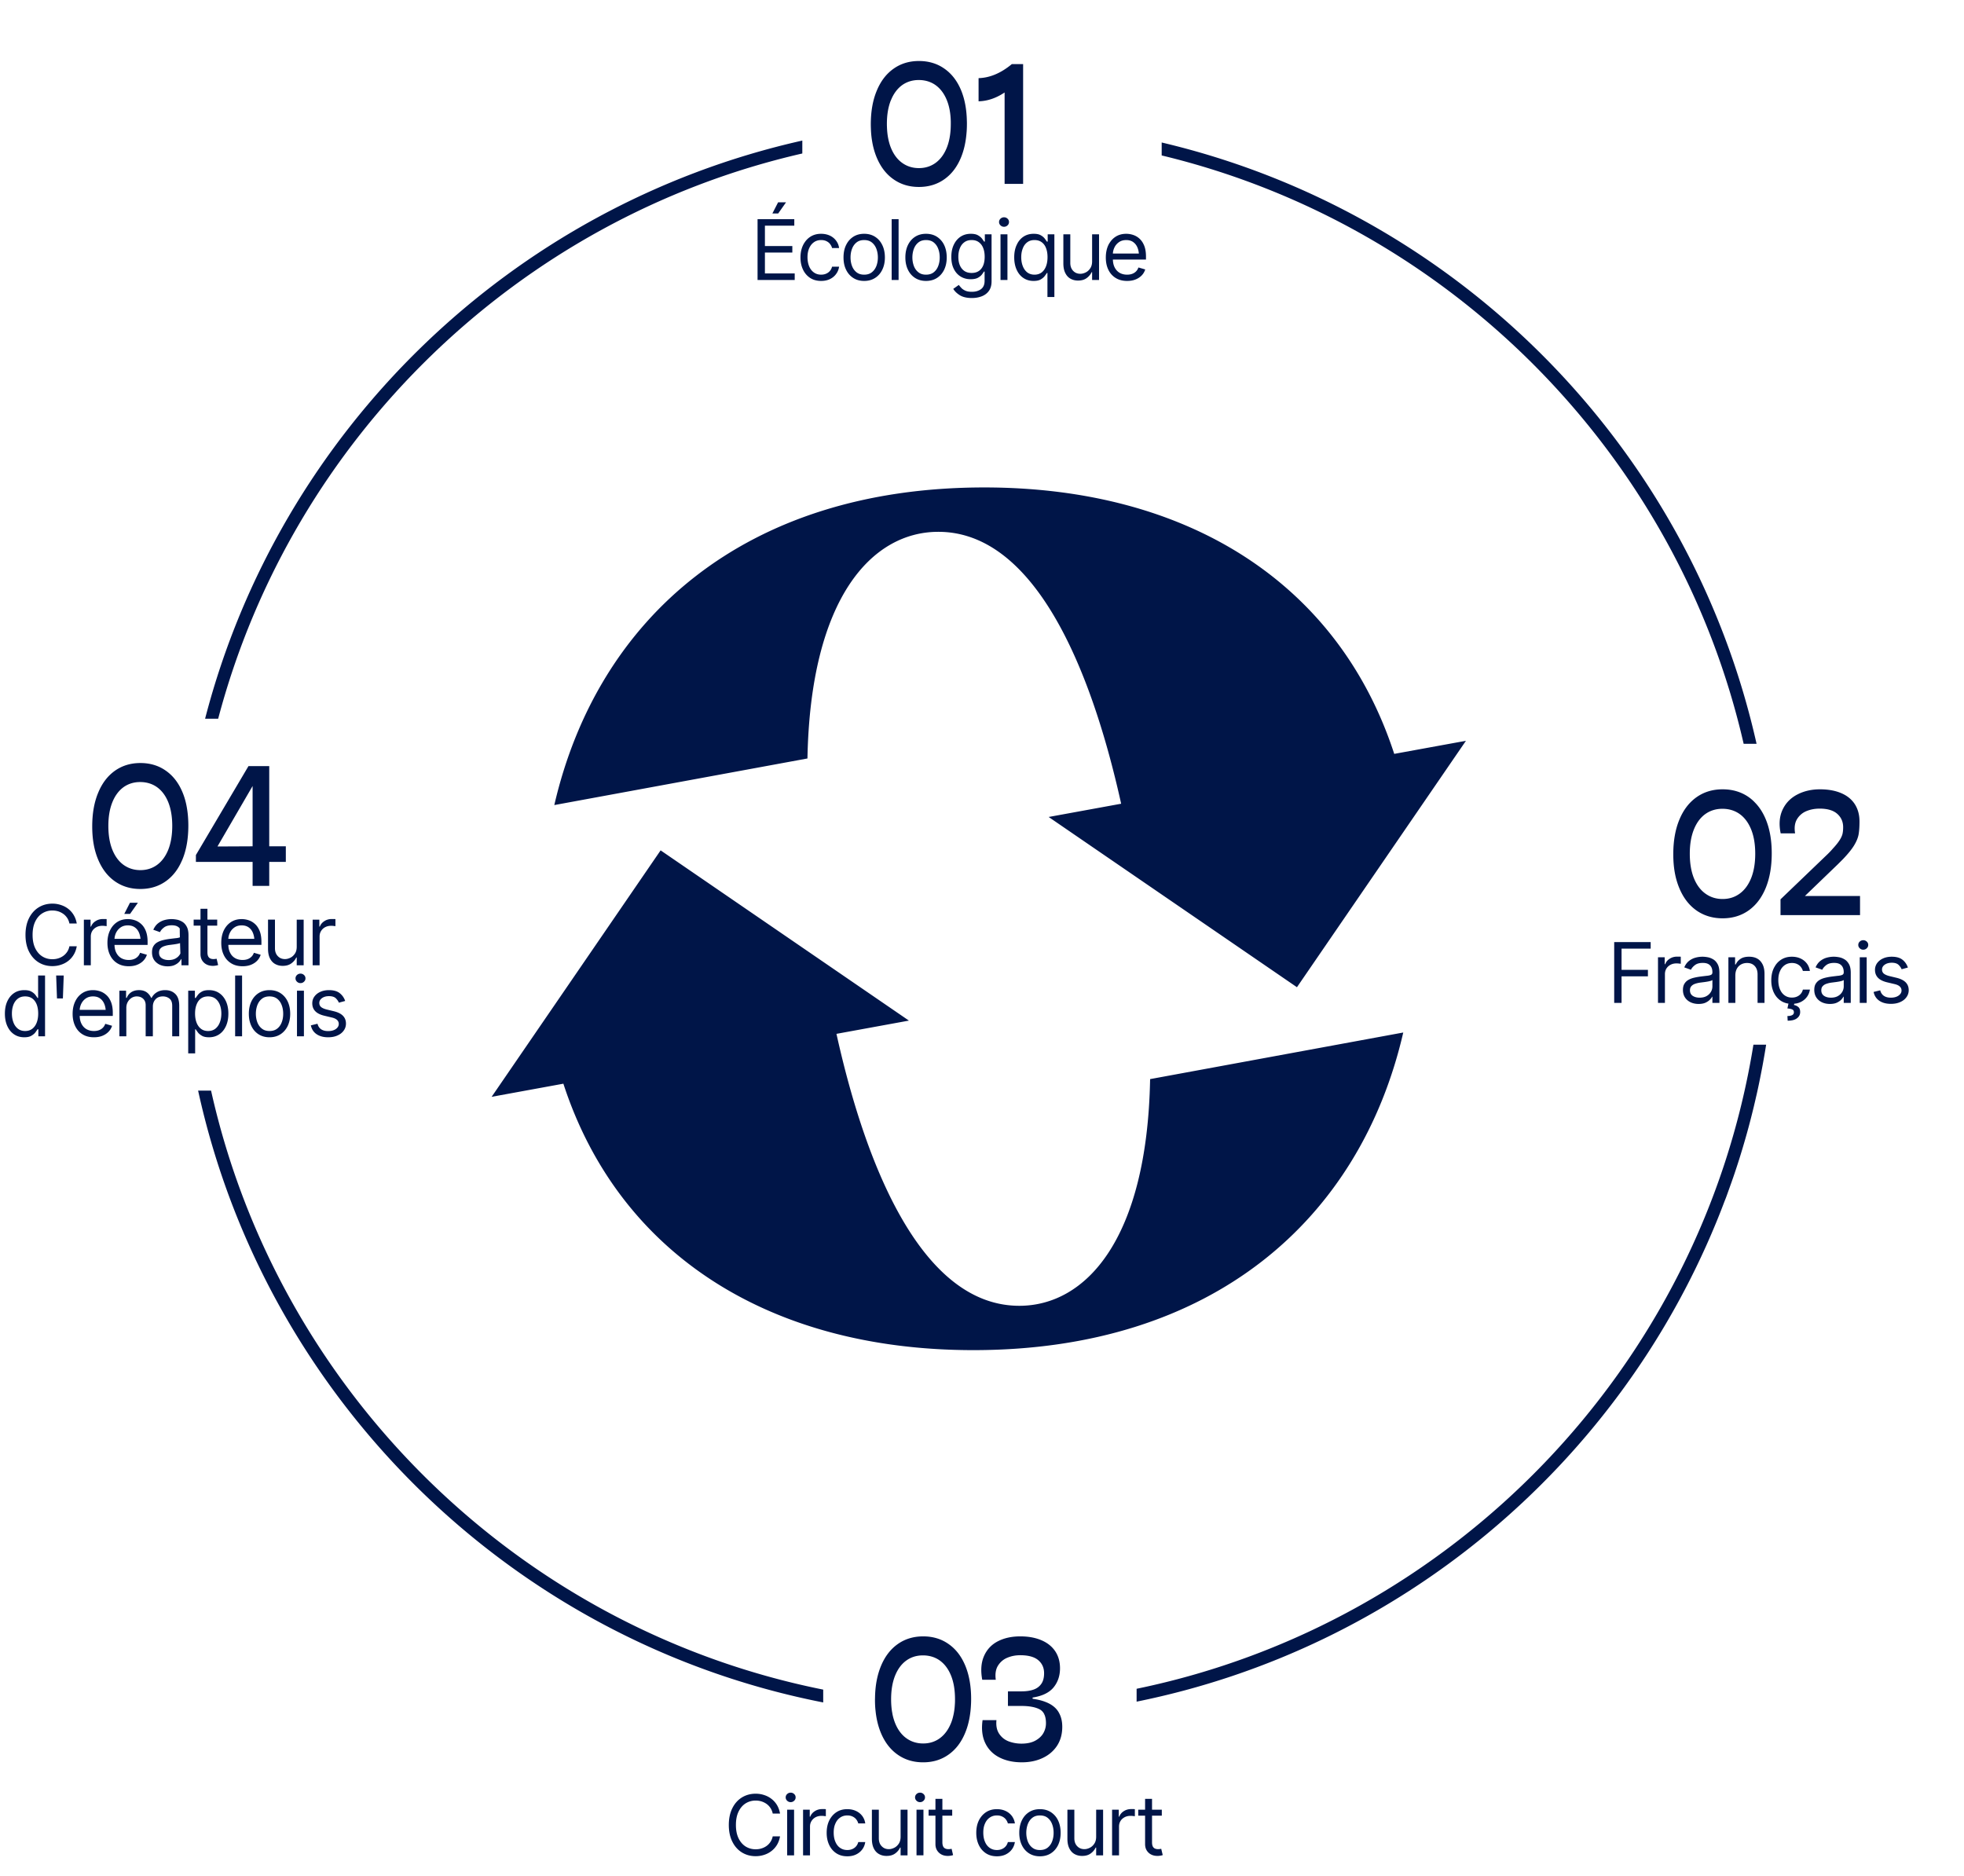 <svg xmlns="http://www.w3.org/2000/svg" viewBox="0 0 470 449">
<path fill="#001548" d="M48.04 247.69c.1.07.2.13.3.19.42.24.98.35 1.68.35.91 0 1.71-.23 2.41-.69.7-.46 1.24-1.12 1.63-1.97.39-.85.59-1.85.59-3s-.2-2.14-.59-2.98c-.4-.85-.94-1.5-1.64-1.96s-1.5-.68-2.42-.68c-.71 0-1.27.11-1.69.35-.42.23-.74.5-.96.79-.17.23-.31.43-.43.6-.03.05-.06.09-.09.13h-.19v-1.74h-1.6v15h1.66v-5.76h.13c.13.2.3.44.53.75.17.23.4.43.68.62Zm-1-2.97c-.24-.62-.36-1.35-.36-2.17s.12-1.54.36-2.15c.02-.04.03-.08.05-.12.23-.56.56-1 .99-1.32.47-.34 1.04-.51 1.72-.51s1.3.18 1.77.55c.46.36.81.85 1.05 1.47.23.62.35 1.31.35 2.08s-.12 1.48-.36 2.11c-.24.63-.59 1.13-1.06 1.51-.47.37-1.05.56-1.75.56s-1.24-.18-1.7-.53c-.11-.09-.22-.18-.32-.28a3.53 3.53 0 0 1-.74-1.2ZM197 407.4v-3.06C124.3 389.77 66.61 333.14 50.51 261h-3.1C63.58 334.91 122.53 392.8 197 407.41ZM52.21 172C69.95 104.85 124.01 52.31 192 36.73v-3.09C122.24 49.29 66.92 103.09 49.08 172h3.13Zm365.06 6h3.09C404.41 106.9 348.82 50.79 278 34.1v3.1c69.05 16.62 123.39 71.46 139.27 140.8ZM272 404.14v3.08c63.01-12.73 114.75-56.46 138.66-114.58.08-.2.16-.39.24-.59.62-1.51 1.21-3.03 1.79-4.56.11-.28.22-.55.33-.83.22-.59.43-1.18.64-1.77l.72-2.01c.25-.72.51-1.44.75-2.17.34-1.02.68-2.04 1-3.06.67-2.11 1.3-4.24 1.9-6.38.62-2.22 1.19-4.45 1.73-6.69-.01-.01-.01-.02 0-.02.22-.9.42-1.8.63-2.7.41-1.8.78-3.62 1.13-5.44.18-.91.35-1.82.51-2.74.22-1.23.43-2.45.62-3.68h-3.04c-12.4 77-71.73 138.5-147.61 154.14Zm38.37-167.89 40.44-58.97-17.16 3.13c-13.21-40.54-49.05-63.76-98.12-63.76-57.19 0-92.53 31.22-102.88 76.01l60.58-11.15c.72-38.45 15.44-54.24 31.32-54.24 22.69 0 36.35 31.65 43.75 65.07l-17.35 3.17 59.42 40.74Zm25.44 10.84-60.58 11.15c-.71 38.45-15.44 54.25-31.31 54.25-22.69-.01-36.35-31.66-43.75-65.08l17.34-3.17-59.42-40.74-40.44 58.98 17.17-3.14c13.2 40.54 49.04 63.76 98.12 63.76 57.2 0 92.52-31.22 102.87-76.01ZM208.41 30.71c.03 1.05.12 2.04.28 2.99.23 1.45.61 2.79 1.12 4.01.94 2.25 2.28 3.99 4.02 5.2 1.73 1.22 3.76 1.83 6.08 1.83s4.36-.62 6.09-1.85c1.74-1.23 3.07-2.98 4-5.27.67-1.65 1.1-3.52 1.28-5.6.08-.78.11-1.6.11-2.45 0-.19 0-.37-.01-.55-.05-2.83-.51-5.3-1.38-7.41-.93-2.24-2.26-3.97-4-5.18-1.73-1.22-3.76-1.83-6.09-1.83s-4.35.62-6.08 1.85c-1.74 1.23-3.08 2.98-4.02 5.27-.95 2.28-1.42 4.96-1.42 8.05 0 .32.01.63.02.93Zm4.78-6.68c.63-1.58 1.52-2.79 2.66-3.63 1.15-.83 2.49-1.25 4.02-1.25s2.91.42 4.06 1.25c1.15.84 2.04 2.04 2.67 3.61.58 1.44.89 3.14.93 5.1v.54c0 .87-.05 1.69-.15 2.47-.15 1.17-.41 2.23-.79 3.19-.63 1.58-1.52 2.8-2.67 3.65-1.15.84-2.49 1.27-4.02 1.27s-2.87-.43-4.03-1.27c-1.17-.85-2.06-2.07-2.69-3.65-.26-.65-.46-1.35-.61-2.1-.19-.92-.29-1.91-.32-2.98-.01-.19-.01-.38-.01-.58 0-2.16.31-4.03.94-5.62Zm27.22 5.08V44h4.43V15.34h-2.74l-.03.06c-2.58 2.12-5.2 3.22-7.89 3.3v5.54c2.12-.05 4.2-.75 6.23-2.11v6.98Zm-54.2 19.3-1.37 2.67h1.39l1.88-2.67h-1.9zM181.29 67h8.89v-1.56h-7.13v-5h6.56v-1.56h-6.56v-4.87h7.03v-1.56h-8.79V67zm10.87-2.49c.4.85.97 1.51 1.71 2 .74.48 1.62.72 2.63.72.81 0 1.52-.15 2.13-.45.61-.3 1.1-.71 1.47-1.23.38-.51.61-1.09.7-1.73h-1.68c-.15.59-.46 1.06-.93 1.4-.47.34-1.03.51-1.69.51s-1.23-.17-1.72-.52c-.49-.34-.87-.83-1.14-1.46-.26-.63-.4-1.36-.4-2.2s.14-1.55.41-2.16c.27-.6.63-1.06 1.09-1.39.01-.01.03-.03.05-.04.49-.34 1.06-.51 1.71-.51.5 0 .93.09 1.29.27.16.08.31.17.45.28.16.12.3.27.42.43.22.29.38.6.46.93h1.68c-.07-.5-.21-.95-.45-1.36a3.879 3.879 0 0 0-1.79-1.63c-.62-.28-1.31-.42-2.08-.42-.98 0-1.84.24-2.58.72-.53.35-.98.79-1.33 1.33-.15.21-.28.43-.39.67-.41.84-.62 1.83-.62 2.94s.2 2.05.6 2.9Zm12.05 2.02c.74.47 1.6.7 2.59.7s1.85-.23 2.59-.7c.75-.47 1.33-1.12 1.74-1.97.42-.85.63-1.83.63-2.95s-.21-2.13-.63-2.98c-.11-.22-.23-.44-.36-.63-.37-.56-.83-1-1.38-1.35-.74-.47-1.6-.7-2.59-.7s-1.85.23-2.59.7c-.54.35-1 .79-1.37 1.35-.13.19-.25.41-.36.63-.42.85-.62 1.84-.62 2.98s.2 2.1.62 2.95c.41.85.99 1.5 1.73 1.97Zm2.59-9.08c.73 0 1.34.18 1.81.55.02.01.03.02.04.03.48.39.84.9 1.08 1.53.23.63.35 1.31.35 2.05s-.12 1.4-.35 2.03c-.24.62-.6 1.13-1.08 1.51-.48.39-1.1.58-1.85.58s-1.36-.19-1.84-.58c-.48-.38-.84-.89-1.07-1.51-.24-.63-.35-1.31-.35-2.03s.11-1.42.35-2.05c.23-.63.59-1.14 1.07-1.53 0-.01.03-.02.04-.03.47-.37 1.07-.55 1.8-.55Zm8.24-5h-1.66V67h1.66V52.45zm3.97 14.08c.75.47 1.61.7 2.59.7s1.86-.23 2.6-.7 1.32-1.12 1.74-1.97c.41-.85.62-1.83.62-2.95s-.21-2.13-.62-2.98a4.79 4.79 0 0 0-1.74-1.98c-.74-.47-1.61-.7-2.6-.7s-1.84.23-2.59.7c-.54.35-1 .79-1.37 1.35-.13.19-.25.41-.36.63-.41.85-.62 1.84-.62 2.98s.21 2.1.62 2.95c.41.85.99 1.5 1.73 1.97Zm2.59-9.08c.74 0 1.35.18 1.82.55.02.01.03.02.04.03.48.39.84.9 1.07 1.53.24.63.35 1.31.35 2.05s-.11 1.4-.35 2.03c-.23.62-.59 1.13-1.07 1.51-.48.39-1.1.58-1.86.58s-1.35-.19-1.83-.58c-.49-.38-.84-.89-1.08-1.51-.23-.63-.35-1.31-.35-2.03s.12-1.42.35-2.05c.24-.63.59-1.14 1.08-1.53.01-.01.03-.02.04-.03.47-.37 1.07-.55 1.79-.55Zm6.96.55c-.11.18-.22.37-.31.57-.4.83-.59 1.8-.59 2.92s.2 2.1.61 2.89c.4.8.96 1.4 1.65 1.82.7.42 1.49.62 2.37.62.71 0 1.28-.11 1.7-.33.42-.23.74-.48.97-.77.22-.29.39-.54.51-.73h.15v2.21c0 .91-.28 1.57-.86 2-.58.42-1.3.63-2.18.63-.66 0-1.19-.09-1.59-.28-.41-.19-.73-.41-.96-.67-.24-.26-.43-.49-.58-.69l-1.33.94c.34.57.87 1.08 1.57 1.52.71.44 1.67.67 2.89.67.87 0 1.66-.14 2.38-.42.71-.28 1.28-.71 1.7-1.3.42-.59.63-1.35.63-2.29V56.08h-1.61v1.74h-.17c-.13-.19-.3-.43-.52-.73-.23-.29-.55-.56-.97-.79-.42-.24-.99-.35-1.7-.35-.91 0-1.72.22-2.43.68-.53.35-.98.81-1.33 1.37Zm2.19-.01c.47-.36 1.06-.54 1.77-.54s1.26.17 1.72.51c.02 0 .04.03.05.04.45.34.78.79 1 1.37.24.6.35 1.3.35 2.08 0 1.21-.26 2.16-.8 2.84-.54.69-1.31 1.03-2.32 1.03-.7 0-1.28-.16-1.76-.49-.47-.33-.83-.79-1.07-1.37-.24-.58-.35-1.25-.35-2.01s.11-1.4.35-2.01c.23-.6.57-1.08 1.05-1.44h.01Zm8.68.01v9h1.66V56.08h-1.66V58zm2.03-4.87c0-.31-.11-.58-.35-.8-.23-.22-.51-.33-.84-.33s-.6.11-.84.33c-.23.22-.35.49-.35.8s.12.58.35.8c.24.23.52.34.84.34s.61-.11.84-.34c.24-.22.35-.48.35-.8Zm2.16 4.87c-.11.18-.21.38-.31.59-.4.84-.6 1.83-.6 2.98s.2 2.15.59 3c.39.85.93 1.51 1.63 1.97.7.46 1.5.69 2.41.69.71 0 1.27-.11 1.69-.35.42-.24.74-.51.97-.81.23-.31.4-.55.53-.75h.13v5.76h1.66v-15h-1.6v1.74h-.19c-.13-.19-.3-.43-.52-.73-.22-.29-.54-.56-.95-.79-.42-.24-.98-.35-1.7-.35-.91 0-1.72.22-2.42.68-.53.35-.96.8-1.32 1.37Zm3.94-.55c.68 0 1.26.17 1.72.51.02 0 .04.03.05.04.45.34.78.8 1 1.4.24.61.35 1.33.35 2.15s-.12 1.55-.36 2.17c-.24.63-.59 1.12-1.05 1.48-.47.35-1.03.53-1.71.53s-1.28-.19-1.75-.56c-.47-.38-.82-.88-1.06-1.51-.24-.63-.36-1.33-.36-2.11s.12-1.46.36-2.08c.23-.62.58-1.11 1.05-1.47.47-.37 1.06-.55 1.76-.55Zm8.61 9.24c.53.3 1.13.45 1.82.45.82 0 1.51-.19 2.04-.58.54-.39.94-.86 1.2-1.42h.12V67h1.66V56.08h-1.66v6.47c0 .67-.15 1.23-.45 1.67-.29.44-.66.77-1.09.98-.43.21-.86.32-1.27.32-.7 0-1.28-.23-1.73-.71-.45-.47-.68-1.1-.68-1.89v-6.84h-1.66v6.94c0 .93.15 1.7.46 2.31.3.61.71 1.07 1.24 1.36Zm10.84-.16c.76.47 1.67.7 2.72.7.73 0 1.4-.11 1.99-.34.59-.23 1.09-.56 1.49-.97.4-.41.68-.89.85-1.44l-1.62-.47c-.14.38-.33.7-.59.95-.26.26-.57.45-.93.58-.36.13-.76.19-1.19.19-.68 0-1.28-.15-1.79-.44-.51-.3-.91-.73-1.2-1.31-.26-.51-.4-1.13-.42-1.86h7.92v-.73c0-1.01-.14-1.87-.41-2.56-.12-.3-.26-.58-.41-.83a4.178 4.178 0 0 0-2.22-1.77c-.56-.19-1.12-.28-1.69-.28-.98 0-1.84.24-2.57.72-.53.35-.97.79-1.32 1.33-.15.21-.28.43-.39.67-.4.85-.6 1.84-.6 2.96s.2 2.09.61 2.93c.41.85 1 1.5 1.77 1.97Zm.78-8.59c.48-.33 1.05-.49 1.72-.49s1.23.16 1.69.49c.02.02.05.04.07.06.42.31.73.74.95 1.28.17.41.27.88.32 1.39h-6.22c.03-.51.16-1 .37-1.44.24-.5.58-.91 1.02-1.23.02-.02.05-.04.08-.06Zm150.68 132.81c-1.78-1.24-3.86-1.86-6.24-1.86s-4.46.63-6.24 1.89c-1.78 1.26-3.15 3.05-4.11 5.39-.97 2.34-1.45 5.09-1.45 8.26s.48 5.81 1.45 8.12c.96 2.31 2.33 4.09 4.11 5.34 1.78 1.24 3.86 1.87 6.24 1.87s4.46-.63 6.24-1.89c1.4-1 2.55-2.33 3.43-4 .24-.44.46-.91.66-1.4.95-2.34 1.43-5.09 1.43-8.25s-.48-5.86-1.43-8.15c-.67-1.62-1.55-2.98-2.65-4.08-.43-.46-.92-.87-1.44-1.24Zm.61 19.35c-.65 1.62-1.56 2.87-2.73 3.73-1.18.87-2.55 1.31-4.12 1.31s-2.95-.44-4.14-1.31c-1.19-.86-2.1-2.11-2.75-3.73-.64-1.63-.96-3.56-.96-5.8s.32-4.13.96-5.75c.65-1.63 1.56-2.87 2.73-3.72 1.18-.85 2.55-1.28 4.12-1.28s2.98.43 4.16 1.28c1.17.85 2.08 2.09 2.73 3.7.64 1.61.96 3.53.96 5.77s-.32 4.17-.96 5.8Zm10.5-10.67c-.23-1.4-.07-2.54.48-3.43a4.72 4.72 0 0 1 2.27-1.91c.96-.39 2.01-.58 3.13-.58 1.87 0 3.28.42 4.22 1.26.94.84 1.4 1.9 1.4 3.19 0 .61-.05 1.15-.16 1.62-.12.46-.35.97-.72 1.53-.36.56-.89 1.22-1.59 1.97-.23.28-.63.72-1.22 1.3l-11.3 10.84V219h19.03v-4.58h-13.19l7.89-7.6 1.22-1.22c1.23-1.29 2.13-2.4 2.69-3.34.56-.93.91-1.8 1.05-2.6s.21-1.83.21-3.09c0-1.59-.38-2.97-1.13-4.14-.76-1.16-1.85-2.04-3.28-2.64-1.43-.6-3.11-.9-5.04-.9-2.04 0-3.86.42-5.46 1.26-1.6.84-2.77 2.05-3.51 3.65-.74 1.6-.89 3.47-.44 5.63h3.45Zm-34.56 27.58v-1.56h-8.73V240h1.76v-6.35h6.31v-1.56h-6.31v-5.08h6.97zm1.75 2.07V240h1.66v-6.89c0-.5.12-.94.35-1.32.24-.39.57-.69.99-.91.41-.22.88-.33 1.41-.33.23 0 .44.01.65.04.2.02.33.04.39.05v-1.69c-.1-.01-.24-.02-.42-.02h-.46c-.65 0-1.24.16-1.76.5-.53.33-.89.77-1.09 1.31h-.12v-1.66h-1.6Zm14.7 10.92v-7.19c0-.86-.14-1.56-.42-2.07-.28-.52-.64-.91-1.07-1.16-.44-.26-.88-.43-1.34-.51-.45-.08-.86-.12-1.21-.12-.55 0-1.1.07-1.66.22-.57.15-1.09.41-1.57.78-.47.37-.86.89-1.14 1.55l1.6.57c.18-.4.5-.77.96-1.12.45-.35 1.08-.52 1.87-.52s1.35.19 1.73.58c.38.39.57.93.57 1.63v.06c0 .26-.09.45-.28.56-.2.11-.5.19-.91.24-.41.04-.95.11-1.62.19-.51.07-1.01.15-1.51.27-.49.11-.95.27-1.36.5-.42.22-.75.53-.99.92-.25.38-.38.89-.38 1.51 0 .71.17 1.32.5 1.82s.78.88 1.35 1.15c.57.26 1.2.39 1.88.39.64 0 1.18-.09 1.62-.28.44-.2.79-.43 1.06-.7.27-.27.46-.52.57-.75h.07V240h1.68Zm-2.03-2.65c-.23.41-.58.75-1.03 1.01-.46.26-1.02.39-1.68.39s-1.22-.15-1.66-.44c-.43-.3-.65-.74-.65-1.32 0-.43.12-.77.35-1.01.23-.25.54-.44.91-.56.38-.13.79-.22 1.22-.28.18-.02.41-.05.71-.09.29-.03.59-.08.9-.13s.58-.11.82-.18.39-.14.46-.23v1.54c0 .45-.11.89-.35 1.3Zm11.5 2.65h1.32v-6.93c0-.93-.16-1.7-.47-2.31-.03-.05-.06-.11-.09-.16-.3-.53-.7-.94-1.2-1.21-.55-.3-1.2-.44-1.94-.44-.82 0-1.5.16-2.02.5-.52.34-.91.79-1.16 1.35h-.16v-1.72h-1.6V240h1.66v-6.56c0-.64.13-1.18.37-1.62.24-.45.58-.78 1-1.02.42-.23.9-.35 1.44-.35.77 0 1.38.24 1.83.73.45.48.68 1.15.68 2V240h.34Zm6.17-9.04c.49-.34 1.06-.51 1.71-.51.49 0 .92.09 1.28.27.36.18.66.41.88.71.22.29.37.6.46.93h1.68c-.1-.68-.34-1.28-.73-1.79-.4-.52-.9-.92-1.52-1.2-.61-.28-1.3-.42-2.07-.42-.98 0-1.84.24-2.58.72-.65.42-1.18.99-1.56 1.7-.07.1-.12.2-.17.3-.41.84-.61 1.83-.61 2.94 0 .85.12 1.62.37 2.32.07.21.14.4.23.58.4.85.97 1.51 1.71 2 .53.34 1.13.57 1.8.66l-.25 1.16c.55.04.94.13 1.18.25.25.12.37.34.37.67s-.15.55-.44.69c-.3.14-.66.21-1.11.2l.06 1.12c.99 0 1.73-.19 2.23-.58.51-.38.76-.88.76-1.49 0-.56-.15-.96-.46-1.21-.31-.26-.65-.41-1.02-.47l.06-.31c.58-.05 1.1-.19 1.57-.42.61-.3 1.1-.71 1.48-1.23.37-.51.6-1.09.7-1.73h-1.68c-.15.59-.46 1.06-.93 1.4-.47.34-1.03.51-1.69.51s-1.23-.17-1.73-.52c-.49-.34-.87-.83-1.13-1.46-.27-.63-.4-1.36-.4-2.2s.13-1.55.41-2.16c.27-.62.65-1.09 1.14-1.43Zm14.29-1.38a3.89 3.89 0 0 0-1.33-.51c-.46-.08-.86-.12-1.21-.12-.55 0-1.1.07-1.67.22-.56.15-1.08.41-1.56.78s-.86.89-1.15 1.55l1.6.57c.19-.4.51-.77.96-1.12.46-.35 1.08-.52 1.88-.52s1.35.19 1.73.58.57.93.57 1.63v.06c0 .26-.1.45-.29.56s-.49.19-.91.24c-.41.04-.95.11-1.61.19-.51.07-1.01.15-1.51.27-.5.11-.95.27-1.37.5-.41.22-.74.53-.99.92-.25.38-.37.89-.37 1.51 0 .71.17 1.32.5 1.82.33.5.78.88 1.35 1.15.56.26 1.19.39 1.88.39.64 0 1.18-.09 1.62-.28.44-.2.79-.43 1.06-.7.26-.27.45-.52.56-.75h.08V240h1.68v-7.19c0-.86-.14-1.56-.42-2.07-.29-.52-.65-.91-1.08-1.16Zm-.18 6.47c0 .45-.12.89-.35 1.3-.24.41-.58.75-1.04 1.01-.45.26-1.01.39-1.68.39s-1.22-.15-1.65-.44c-.43-.3-.65-.74-.65-1.32 0-.43.11-.77.35-1.01.23-.25.53-.44.91-.56.38-.13.78-.22 1.22-.28.18-.02.41-.05.7-.09.3-.03.6-.08.91-.13s.58-.11.82-.18c.23-.07.39-.14.46-.23v1.54Zm3.83-6.97h1.66V240h-1.66zm.84-4.08c-.33 0-.61.11-.84.33-.24.22-.35.49-.35.8s.11.58.35.8c.23.23.51.34.84.34s.6-.11.84-.34c.23-.22.35-.48.35-.8s-.12-.58-.35-.8c-.24-.22-.52-.33-.84-.33Zm10.16 10.09c-.48-.49-1.2-.85-2.17-1.09l-1.62-.39c-.65-.15-1.12-.36-1.43-.6-.3-.25-.45-.58-.45-1 0-.46.22-.85.66-1.16.45-.31 1-.46 1.67-.46.73 0 1.27.17 1.62.5.35.34.6.69.74 1.06l1.5-.41c-.26-.77-.7-1.4-1.31-1.88-.62-.48-1.47-.71-2.55-.71-.77 0-1.45.13-2.06.4-.6.27-1.08.64-1.43 1.12a2.74 2.74 0 0 0-.52 1.64c0 .75.24 1.37.7 1.86.47.5 1.21.87 2.21 1.11l1.82.43c1.08.26 1.62.77 1.62 1.54 0 .46-.23.86-.7 1.2-.47.33-1.08.5-1.86.5-.69 0-1.25-.15-1.67-.44-.43-.29-.72-.73-.87-1.32l-1.58.39c.19.93.66 1.63 1.38 2.12.73.49 1.65.73 2.76.73.85 0 1.59-.14 2.23-.43.64-.28 1.13-.67 1.49-1.17.36-.49.54-1.05.54-1.68 0-.75-.24-1.37-.72-1.86ZM227 393.43c-1.73-1.22-3.76-1.83-6.08-1.83s-4.36.62-6.09 1.85c-1.74 1.23-3.08 2.98-4.02 5.27-.9 2.19-1.38 4.74-1.41 7.68-.01.12-.01.24-.01.37 0 .93.04 1.82.14 2.67.2 1.95.63 3.7 1.28 5.27.94 2.25 2.28 3.99 4.02 5.2 1.73 1.22 3.76 1.83 6.09 1.83s4.35-.62 6.08-1.85c1.74-1.23 3.07-2.98 4-5.27.46-1.12.8-2.33 1.03-3.64.17-.94.28-1.94.33-2.99.03-.46.04-.94.04-1.42 0-3.06-.47-5.71-1.4-7.96-.93-2.24-2.26-3.97-4-5.18Zm1.05 17.48c-.12.49-.27.96-.45 1.4-.63 1.58-1.52 2.8-2.67 3.65-1.14.84-2.48 1.27-4.01 1.27s-2.88-.43-4.04-1.27c-1.17-.85-2.06-2.07-2.69-3.65-.29-.74-.52-1.54-.67-2.4.32.04.63.07.95.1-.32-.03-.64-.07-.95-.11-.17-.94-.26-1.95-.27-3.04v-.21c0-2.16.31-4.03.94-5.62.63-1.58 1.52-2.79 2.67-3.63 1.14-.83 2.48-1.25 4.01-1.25s2.92.42 4.06 1.25c1.15.84 2.04 2.04 2.67 3.61s.94 3.45.94 5.64c0 .44 0 .86-.04 1.27a15.01 15.01 0 0 1-.45 2.99Zm24.48-2.19c-.59-.58-1.35-1.05-2.31-1.42-.88-.35-1.91-.6-3.11-.77v-.29c2.3-.36 3.97-1.16 5.01-2.42 1.03-1.26 1.55-2.79 1.55-4.59 0-1.56-.38-2.91-1.14-4.06-.77-1.15-1.87-2.03-3.3-2.64-1.44-.62-3.13-.93-5.07-.93-2.08 0-3.87.4-5.39 1.19-1.52.79-2.62 1.98-3.3 3.55-.68 1.57-.82 3.45-.41 5.64h3.24c-.19-1.4-.01-2.53.55-3.41.56-.87 1.31-1.5 2.26-1.88.94-.39 1.96-.58 3.05-.58 1.94 0 3.38.4 4.31 1.19.93.79 1.39 1.83 1.39 3.12 0 1.06-.22 1.92-.68 2.56-.45.64-1.08 1.1-1.88 1.37-.81.28-1.78.41-2.93.41h-3.16v3.49h3.2c1.88 0 3.34.27 4.36.8.53.27.92.7 1.18 1.28-.41.04-.83.08-1.25.11.41-.03.83-.06 1.25-.1.24.55.36 1.23.36 2.05s-.2 1.6-.61 2.34c-.41.73-1.06 1.34-1.93 1.82-.88.48-1.98.72-3.32.72-1.09 0-2.12-.19-3.08-.55-.95-.37-1.71-.98-2.27-1.83-.56-.85-.77-1.93-.64-3.24h-3.32c-.3 2.13-.09 3.96.64 5.48.72 1.51 1.85 2.66 3.38 3.44 1.53.78 3.32 1.17 5.37 1.17 1.86 0 3.52-.34 4.98-1.03 1.46-.68 2.61-1.66 3.45-2.93.83-1.27 1.25-2.78 1.25-4.53 0-1.25-.24-2.33-.73-3.24-.24-.48-.56-.91-.95-1.29Zm-74.09 22.84c.72-.44 1.52-.67 2.39-.67.49 0 .95.07 1.39.2.44.14.85.34 1.22.6a3.736 3.736 0 0 1 1.48 2.31h1.75c-.13-.74-.37-1.41-.71-2-.35-.59-.79-1.08-1.31-1.49-.52-.41-1.1-.72-1.75-.93-.65-.22-1.34-.33-2.07-.33-1.23 0-2.34.31-3.31.91-.97.61-1.73 1.47-2.28 2.59s-.83 2.45-.83 3.98.28 2.86.83 3.97c.55 1.12 1.31 1.98 2.28 2.59.97.6 2.08.91 3.31.91.73 0 1.42-.11 2.07-.33.65-.21 1.23-.52 1.75-.93.52-.41.96-.9 1.31-1.49.34-.58.58-1.25.71-2h-1.75a3.736 3.736 0 0 1-1.48 2.31c-.37.26-.78.46-1.22.59-.44.14-.9.2-1.39.2-.87 0-1.67-.22-2.39-.66-.71-.45-1.28-1.11-1.7-1.97-.42-.87-.63-1.93-.63-3.19s.21-2.32.63-3.19.99-1.53 1.7-1.98Zm9.93 1.52h1.66V444h-1.66zm.84-4.08c-.32 0-.6.11-.84.33-.23.22-.35.49-.35.8s.12.58.35.8c.24.23.52.34.84.34s.61-.11.84-.34c.24-.22.35-.48.35-.8s-.11-.58-.35-.8a1.17 1.17 0 0 0-.84-.33Zm7.79 3.93h-.25c-.65 0-1.24.16-1.76.5-.52.33-.89.77-1.09 1.31h-.12v-1.66h-1.6V444h1.66v-6.89c0-.5.12-.94.36-1.32.24-.39.56-.69.98-.91.42-.22.89-.33 1.42-.33.13 0 .27 0 .4.02.08 0 .16.01.24.02.2.02.33.04.39.05v-1.69c-.1-.01-.24-.02-.42-.02H197Zm4.01 2.07s.03-.03.05-.04c.49-.34 1.06-.51 1.71-.51.49 0 .92.09 1.28.27.16.08.32.17.45.28.17.12.31.27.43.43.22.29.37.6.46.93h1.67c-.07-.5-.21-.95-.45-1.36-.07-.15-.17-.29-.27-.43-.4-.52-.9-.92-1.52-1.2-.61-.28-1.3-.42-2.07-.42-.98 0-1.85.24-2.58.72-.53.35-.98.79-1.34 1.33-.15.21-.28.43-.39.67-.41.84-.61 1.83-.61 2.94s.2 2.05.6 2.9c.4.85.97 1.51 1.71 2 .74.48 1.61.72 2.63.72.81 0 1.51-.15 2.12-.45.61-.3 1.1-.71 1.48-1.23.37-.51.6-1.09.69-1.73h-1.67c-.15.59-.46 1.06-.93 1.4-.47.34-1.03.51-1.69.51s-1.23-.17-1.73-.52c-.49-.34-.87-.83-1.13-1.46-.27-.63-.4-1.36-.4-2.2s.13-1.55.41-2.16c.26-.6.62-1.06 1.09-1.39Zm14.51 0v4.55c0 .67-.15 1.23-.44 1.67-.3.44-.66.77-1.1.98-.43.21-.85.32-1.27.32-.7 0-1.27-.23-1.72-.71-.46-.47-.68-1.1-.68-1.89v-6.84h-1.66v6.94c0 .93.15 1.7.45 2.31.3.61.72 1.07 1.25 1.36.52.3 1.13.45 1.81.45.83 0 1.51-.19 2.05-.58.54-.39.93-.86 1.19-1.42h.12V444h1.66v-10.92h-1.66V435Zm3.81 0v9h1.66v-10.92h-1.66V435zm.84-6c-.33 0-.61.11-.84.33-.23.22-.35.49-.35.8s.12.58.35.8c.23.23.51.34.84.34s.61-.11.84-.34c.23-.22.35-.48.35-.8s-.12-.58-.35-.8a1.17 1.17 0 0 0-.84-.33Zm7.16 13.5c-.12.01-.23.02-.34.02-.51 0-.88-.14-1.12-.4-.23-.26-.35-.68-.35-1.24v-6.37h2.35v-1.43h-2.35v-2.6h-1.66v2.6h-1.64v1.43h1.64v6.81c0 .84.28 1.51.83 2.04.55.52 1.26.78 2.14.78.23 0 .45-.02.68-.06.22-.03.41-.08.57-.14l-.35-1.5c-.14.02-.28.04-.4.06Zm9.48-7.5s.03-.03.05-.04c.49-.34 1.06-.51 1.71-.51.49 0 .92.09 1.28.27.16.08.32.17.45.28.17.12.31.27.43.43.22.29.37.6.46.93h1.68c-.07-.5-.22-.95-.46-1.36-.07-.15-.17-.29-.27-.43-.4-.52-.9-.92-1.52-1.2-.61-.28-1.3-.42-2.07-.42-.98 0-1.84.24-2.58.72-.53.35-.98.79-1.34 1.33-.15.21-.28.43-.39.67-.41.84-.61 1.83-.61 2.94s.2 2.05.6 2.9c.4.85.97 1.51 1.71 2 .74.48 1.61.72 2.63.72.81 0 1.51-.15 2.12-.45.61-.3 1.1-.71 1.48-1.23.37-.51.6-1.09.7-1.73h-1.68c-.15.59-.46 1.06-.93 1.4-.47.34-1.03.51-1.69.51s-1.23-.17-1.73-.52c-.49-.34-.87-.83-1.13-1.46-.27-.63-.4-1.36-.4-2.2s.13-1.55.41-2.16c.26-.6.62-1.06 1.09-1.39Zm16.03 0c-.38-.56-.84-1-1.38-1.35-.74-.47-1.61-.7-2.6-.7s-1.84.23-2.59.7c-.54.35-1 .79-1.37 1.35-.13.19-.25.41-.36.63-.41.85-.62 1.84-.62 2.98s.21 2.1.62 2.95c.41.85.99 1.5 1.73 1.97.75.47 1.61.7 2.59.7s1.86-.23 2.6-.7 1.32-1.12 1.74-1.97c.41-.85.62-1.83.62-2.95s-.21-2.13-.62-2.98c-.11-.22-.23-.44-.36-.63Zm-1.05 5.64c-.23.62-.59 1.13-1.07 1.51-.48.39-1.1.58-1.86.58s-1.35-.19-1.83-.58c-.49-.38-.84-.89-1.08-1.51-.23-.63-.35-1.31-.35-2.03s.12-1.42.35-2.05c.24-.63.59-1.14 1.08-1.53 0-.01.03-.02.04-.03.47-.37 1.07-.55 1.79-.55s1.35.18 1.82.55c.02.01.03.02.04.03.48.39.84.9 1.07 1.53.24.63.35 1.31.35 2.05s-.11 1.4-.35 2.03Zm10.53-5.64v4.55c0 .67-.15 1.23-.45 1.67-.29.44-.66.77-1.09.98-.43.21-.86.32-1.27.32-.7 0-1.27-.23-1.73-.71-.45-.47-.68-1.1-.68-1.89v-6.84h-1.66v6.94c0 .93.15 1.7.46 2.31.3.61.72 1.07 1.24 1.36.53.3 1.14.45 1.82.45.83 0 1.51-.19 2.04-.58.54-.39.94-.86 1.2-1.42h.12V444h1.66v-10.92h-1.66V435Zm8.38-2.07c-.65 0-1.24.16-1.77.5-.52.33-.88.77-1.08 1.31h-.12v-1.66h-1.6V444h1.66v-6.89c0-.5.12-.94.35-1.32.2-.33.46-.59.79-.79.06-.05.12-.08.19-.12.42-.22.89-.33 1.42-.33.23 0 .44.01.65.04.2.02.33.04.39.05v-1.69c-.1-.01-.24-.02-.42-.02h-.46Zm6.8 9.57c-.12.01-.24.02-.35.02-.51 0-.88-.14-1.11-.4-.24-.26-.35-.68-.35-1.24v-6.37h2.34v-1.43h-2.34v-2.6h-1.66v2.6h-1.64v1.43h1.64v6.81c0 .84.27 1.51.82 2.04.55.52 1.27.78 2.15.78.22 0 .45-.02.67-.06.23-.03.42-.08.58-.14l-.36-1.5c-.14.02-.27.04-.39.06ZM18.37 226.45h-1.76c-.1.51-.28.95-.54 1.34-.26.38-.57.71-.94.97s-.77.46-1.21.59c-.45.14-.91.2-1.39.2-.88 0-1.68-.22-2.39-.66-.72-.45-1.29-1.11-1.71-1.97-.42-.87-.63-1.93-.63-3.19s.21-2.32.63-3.19.99-1.53 1.71-1.98a4.46 4.46 0 0 1 2.39-.67c.48 0 .94.07 1.39.2.44.14.84.34 1.21.6s.68.59.94.97c.26.39.44.83.54 1.34h1.76c-.13-.74-.37-1.41-.72-2-.35-.59-.78-1.08-1.3-1.49-.52-.41-1.11-.72-1.76-.93a6.31 6.31 0 0 0-2.06-.33c-1.24 0-2.34.31-3.31.91-.97.61-1.73 1.47-2.29 2.59-.55 1.12-.83 2.45-.83 3.98s.28 2.86.83 3.97c.56 1.12 1.32 1.98 2.29 2.59.97.6 2.07.91 3.31.91.73 0 1.42-.11 2.06-.33.65-.21 1.24-.52 1.76-.93.52-.41.95-.9 1.3-1.49.35-.58.59-1.25.72-2Zm3.36-2.34c0-.5.12-.94.35-1.32.24-.39.57-.69.99-.91.41-.22.88-.33 1.41-.33.23 0 .44.01.65.04.2.02.33.04.39.05v-1.69c-.1-.01-.24-.02-.42-.02h-.46c-.65 0-1.24.16-1.76.5-.53.33-.89.77-1.09 1.31h-.12v-1.66h-1.6V231h1.66v-6.89Zm9.39-5.4 1.88-2.67h-1.9l-1.36 2.67h1.38zm1.68 12.18c.59-.23 1.09-.56 1.49-.97.4-.41.69-.89.86-1.44l-1.63-.47c-.13.38-.33.7-.59.95-.26.26-.57.45-.93.58s-.75.19-1.19.19c-.68 0-1.27-.15-1.79-.44-.51-.3-.91-.73-1.2-1.31-.26-.51-.4-1.13-.42-1.86h7.92v-.73c0-1.01-.14-1.87-.41-2.56-.27-.7-.64-1.26-1.1-1.68-.46-.43-.97-.73-1.53-.92-.56-.19-1.12-.28-1.69-.28-.98 0-1.84.24-2.57.72-.73.48-1.3 1.15-1.7 2-.41.85-.61 1.84-.61 2.96s.21 2.09.62 2.93c.41.85.99 1.5 1.76 1.97.76.47 1.67.7 2.72.7.74 0 1.4-.11 1.99-.34Zm-5.03-7.66c.26-.53.62-.96 1.1-1.29s1.05-.49 1.72-.49 1.24.16 1.69.49c.45.32.79.77 1.02 1.34.17.41.27.88.32 1.39H27.4c.03-.51.16-1 .37-1.44ZM45.11 231v-7.19c0-.86-.15-1.56-.43-2.07-.28-.52-.64-.91-1.07-1.16-.2-.12-.41-.22-.61-.3-.24-.1-.48-.17-.73-.21-.45-.08-.85-.12-1.21-.12-.54 0-1.1.07-1.66.22-.56.15-1.09.41-1.56.78-.48.37-.86.89-1.15 1.55l1.6.57c.18-.4.5-.77.96-1.12.45-.35 1.08-.52 1.87-.52s1.35.19 1.74.58c.06.06.12.13.16.2 0 .71.01 1.4.03 2.1-.19.08-.47.15-.82.19-.41.04-.95.11-1.62.19-.5.07-1.01.15-1.5.27-.5.11-.96.27-1.37.5-.42.22-.75.53-.99.92-.25.38-.37.89-.37 1.51 0 .71.16 1.32.49 1.82.34.5.79.88 1.35 1.15.57.26 1.2.39 1.89.39.63 0 1.17-.09 1.61-.28.44-.2.8-.43 1.06-.7.2-.2.35-.39.46-.56 0 .03.01.07.01.1v-.1c.04-.07.07-.13.1-.19h.08V231h1.68Zm-2.03-2.65c-.24.41-.58.75-1.04 1.01-.46.26-1.02.39-1.68.39s-1.22-.15-1.65-.44c-.44-.3-.65-.74-.65-1.32 0-.43.11-.77.34-1.01.23-.25.54-.44.92-.56.37-.13.78-.22 1.22-.28.17-.02.41-.05.7-.09.29-.03.59-.08.9-.13s.59-.11.82-.18c.05-.01.09-.03.13-.04.02.82.05 1.64.08 2.45-.02.07-.05.13-.09.2Zm4.9-.03c0 .84.27 1.51.82 2.04.55.52 1.27.78 2.15.78.22 0 .45-.02.67-.06.23-.03.42-.08.58-.14l-.36-1.5c-.14.02-.27.04-.39.06-.12.01-.24.02-.35.02-.51 0-.88-.14-1.11-.4-.24-.26-.35-.68-.35-1.24v-6.37h2.34v-1.43h-2.34v-2.6h-1.66v2.6h-1.64v1.43h1.64v6.81Zm12.06 2.57c.59-.23 1.09-.56 1.49-.97.4-.41.68-.89.85-1.44l-1.62-.47c-.14.38-.33.7-.59.95-.27.26-.57.45-.93.58s-.76.19-1.19.19c-.68 0-1.28-.15-1.79-.44-.52-.3-.92-.73-1.2-1.31-.26-.51-.4-1.13-.42-1.86h7.92v-.73c0-1.01-.14-1.87-.41-2.56-.28-.7-.64-1.26-1.1-1.68-.46-.43-.97-.73-1.53-.92s-1.12-.28-1.69-.28c-.98 0-1.84.24-2.57.72-.73.48-1.3 1.15-1.71 2-.4.85-.6 1.84-.6 2.96s.2 2.09.61 2.93c.41.85 1 1.5 1.77 1.97.76.47 1.67.7 2.72.7.73 0 1.4-.11 1.99-.34Zm-5.03-7.66a3.2 3.2 0 0 1 1.1-1.29c.48-.33 1.05-.49 1.72-.49s1.23.16 1.69.49c.45.32.79.77 1.02 1.34.16.41.27.88.32 1.39h-6.22c.03-.51.15-1 .37-1.44Zm15.89 5.91h.11V231h1.66v-10.92h-1.66v6.47c0 .67-.14 1.23-.44 1.67-.3.44-.66.77-1.09.98-.44.21-.86.32-1.28.32-.69 0-1.27-.23-1.72-.71-.45-.47-.68-1.1-.68-1.89v-6.84h-1.66v6.94c0 .93.15 1.7.45 2.31.31.61.72 1.07 1.25 1.36.53.3 1.13.45 1.82.45.82 0 1.5-.19 2.04-.58.54-.39.94-.86 1.2-1.42Zm3.92-9.06V231h1.66v-6.89c0-.5.12-.94.36-1.32.24-.39.56-.69.98-.91.42-.22.89-.33 1.42-.33.23 0 .44.01.64.04.2.02.33.04.39.05v-1.69c-.1-.01-.24-.02-.42-.02h-.46c-.65 0-1.24.16-1.76.5-.52.33-.89.77-1.09 1.31h-.12v-1.66h-1.6Zm-65.7 18.74h-.14c-.12-.19-.29-.43-.51-.73-.23-.29-.54-.56-.96-.79-.41-.24-.97-.35-1.69-.35-.92 0-1.73.22-2.42.68-.7.46-1.24 1.11-1.64 1.96-.39.84-.59 1.83-.59 2.98s.2 2.15.59 3c.39.85.93 1.51 1.63 1.97.69.46 1.5.69 2.41.69.7 0 1.26-.11 1.68-.35.42-.24.75-.51.98-.81.22-.31.4-.55.52-.75h.2V248h1.6v-14.55H9.12v5.37Zm-.34 5.9c-.24.63-.59 1.12-1.06 1.48-.46.35-1.03.53-1.71.53s-1.27-.19-1.74-.56c-.47-.38-.83-.88-1.06-1.51-.24-.63-.36-1.33-.36-2.11s.12-1.46.35-2.08c.24-.62.59-1.11 1.06-1.47.47-.37 1.05-.55 1.75-.55s1.26.17 1.73.51c.46.34.81.82 1.05 1.44.23.61.35 1.33.35 2.15s-.12 1.55-.36 2.17Zm4.86-5.78h1.41l.2-5.49h-1.81l.2 5.49zm11.84-.79c-.46-.43-.97-.73-1.53-.92s-1.12-.28-1.69-.28c-.98 0-1.84.24-2.57.72-.73.48-1.3 1.15-1.7 2-.41.85-.61 1.84-.61 2.96s.21 2.09.62 2.93c.41.85.99 1.5 1.76 1.97.76.47 1.67.7 2.72.7.74 0 1.4-.11 1.99-.34.59-.23 1.09-.56 1.49-.97.4-.41.69-.89.86-1.44l-1.63-.47c-.13.38-.33.7-.59.95-.26.26-.57.45-.93.58-.36.13-.75.19-1.19.19-.68 0-1.27-.15-1.79-.44-.51-.3-.91-.73-1.2-1.31-.26-.51-.4-1.13-.42-1.86h7.92v-.73c0-1.01-.14-1.87-.41-2.56-.27-.7-.64-1.26-1.1-1.68Zm-6.41 3.52c.03-.51.16-1 .37-1.44.26-.53.62-.96 1.1-1.29.48-.33 1.05-.49 1.72-.49s1.24.16 1.69.49c.45.32.79.77 1.02 1.34.17.41.27.88.32 1.39h-6.22Zm20.48-4.72c-.78 0-1.44.16-2 .5-.55.33-.98.78-1.26 1.35h-.12c-.27-.59-.64-1.04-1.12-1.37-.48-.32-1.07-.48-1.79-.48s-1.32.16-1.83.48c-.5.33-.87.78-1.1 1.37h-.16v-1.72h-1.6V248h1.66v-6.82c0-.53.12-1 .35-1.41.23-.41.54-.73.91-.97.38-.23.79-.35 1.22-.35.64 0 1.16.19 1.56.57.39.38.59.88.59 1.5V248h1.72v-7.11c0-.7.21-1.28.63-1.74.42-.47 1.01-.7 1.77-.7.6 0 1.12.17 1.57.52.44.34.66.92.66 1.73v7.3h1.68v-7.3c0-1.29-.31-2.23-.94-2.84-.62-.61-1.42-.91-2.4-.91Zm16.72-3.5h1.66V248h-1.66zm5.63 14.08c.75.47 1.61.7 2.59.7s1.86-.23 2.6-.7 1.32-1.12 1.74-1.97c.41-.85.62-1.83.62-2.95s-.21-2.13-.62-2.98c-.42-.85-1-1.51-1.74-1.98s-1.61-.7-2.6-.7-1.84.23-2.59.7c-.74.47-1.32 1.13-1.73 1.98-.41.85-.62 1.84-.62 2.98s.21 2.1.62 2.95c.41.85.99 1.5 1.73 1.97Zm-.32-6.97c.24-.63.59-1.14 1.08-1.53.48-.39 1.09-.58 1.83-.58s1.37.19 1.86.58c.48.39.84.9 1.07 1.53.24.63.35 1.31.35 2.05s-.11 1.4-.35 2.03c-.23.62-.59 1.13-1.07 1.51-.49.39-1.1.58-1.86.58s-1.35-.19-1.83-.58c-.49-.38-.84-.89-1.08-1.51-.23-.63-.35-1.31-.35-2.03s.12-1.42.35-2.05Zm9.49-3.48h1.66V248h-1.66zm2.03-2.95c0-.31-.11-.58-.35-.8-.23-.22-.51-.33-.84-.33s-.6.11-.84.33c-.23.22-.35.49-.35.8s.12.58.35.8c.24.23.52.34.84.34s.61-.11.84-.34c.24-.22.35-.48.35-.8Zm7.28 12.12c-.47.33-1.09.5-1.87.5-.69 0-1.24-.15-1.67-.44-.43-.29-.71-.73-.86-1.32l-1.59.39c.2.93.66 1.63 1.39 2.12.72.49 1.64.73 2.75.73.85 0 1.59-.14 2.23-.43.64-.28 1.14-.67 1.49-1.17.36-.49.54-1.05.54-1.68 0-.75-.24-1.37-.72-1.86-.47-.49-1.2-.85-2.17-1.09l-1.62-.39c-.64-.15-1.12-.36-1.42-.6-.3-.25-.45-.58-.45-1 0-.46.22-.85.66-1.16s1-.46 1.66-.46c.74 0 1.28.17 1.63.5.34.34.59.69.73 1.06l1.51-.41a3.9 3.9 0 0 0-1.32-1.88c-.61-.48-1.46-.71-2.55-.71-.76 0-1.45.13-2.05.4-.61.27-1.08.64-1.43 1.12-.35.47-.52 1.02-.52 1.64 0 .75.23 1.37.7 1.86.47.5 1.2.87 2.21 1.11l1.81.43c1.08.26 1.62.77 1.62 1.54 0 .46-.23.86-.69 1.2ZM27.5 210.91c1.74 1.22 3.77 1.83 6.09 1.83s4.36-.62 6.09-1.85c1.64-1.16 2.92-2.79 3.83-4.89.07-.13.12-.26.17-.38.93-2.28 1.39-4.96 1.39-8.05 0-1.34-.09-2.6-.27-3.79 0-.02 0-.03-.01-.05-.22-1.5-.59-2.87-1.11-4.12-.93-2.24-2.26-3.97-4-5.18-1.73-1.22-3.76-1.83-6.09-1.83s-4.35.62-6.09 1.85c-1.73 1.23-3.07 2.98-4.01 5.27-.95 2.28-1.42 4.96-1.42 8.05s.47 5.68 1.42 7.94c.94 2.25 2.28 3.99 4.01 5.2Zm-.63-18.88c.63-1.58 1.52-2.79 2.66-3.63 1.15-.83 2.49-1.25 4.02-1.25s2.91.42 4.06 1.25c1.15.84 2.04 2.04 2.67 3.61.62 1.57.94 3.45.94 5.64s-.32 4.07-.94 5.66c-.63 1.58-1.52 2.8-2.67 3.65-1.15.84-2.49 1.27-4.02 1.27s-2.87-.43-4.04-1.27c-1.16-.85-2.05-2.07-2.68-3.65-.63-1.59-.94-3.47-.94-5.66s.31-4.03.94-5.62ZM60.45 212h3.98v-5.74h3.97v-3.73h-3.97v-19.19h-4.97l-12.58 21.28v1.64h13.57V212Zm-8.41-9.43 8.41-14.47v14.43l-8.41.04Z"/>
</svg>
